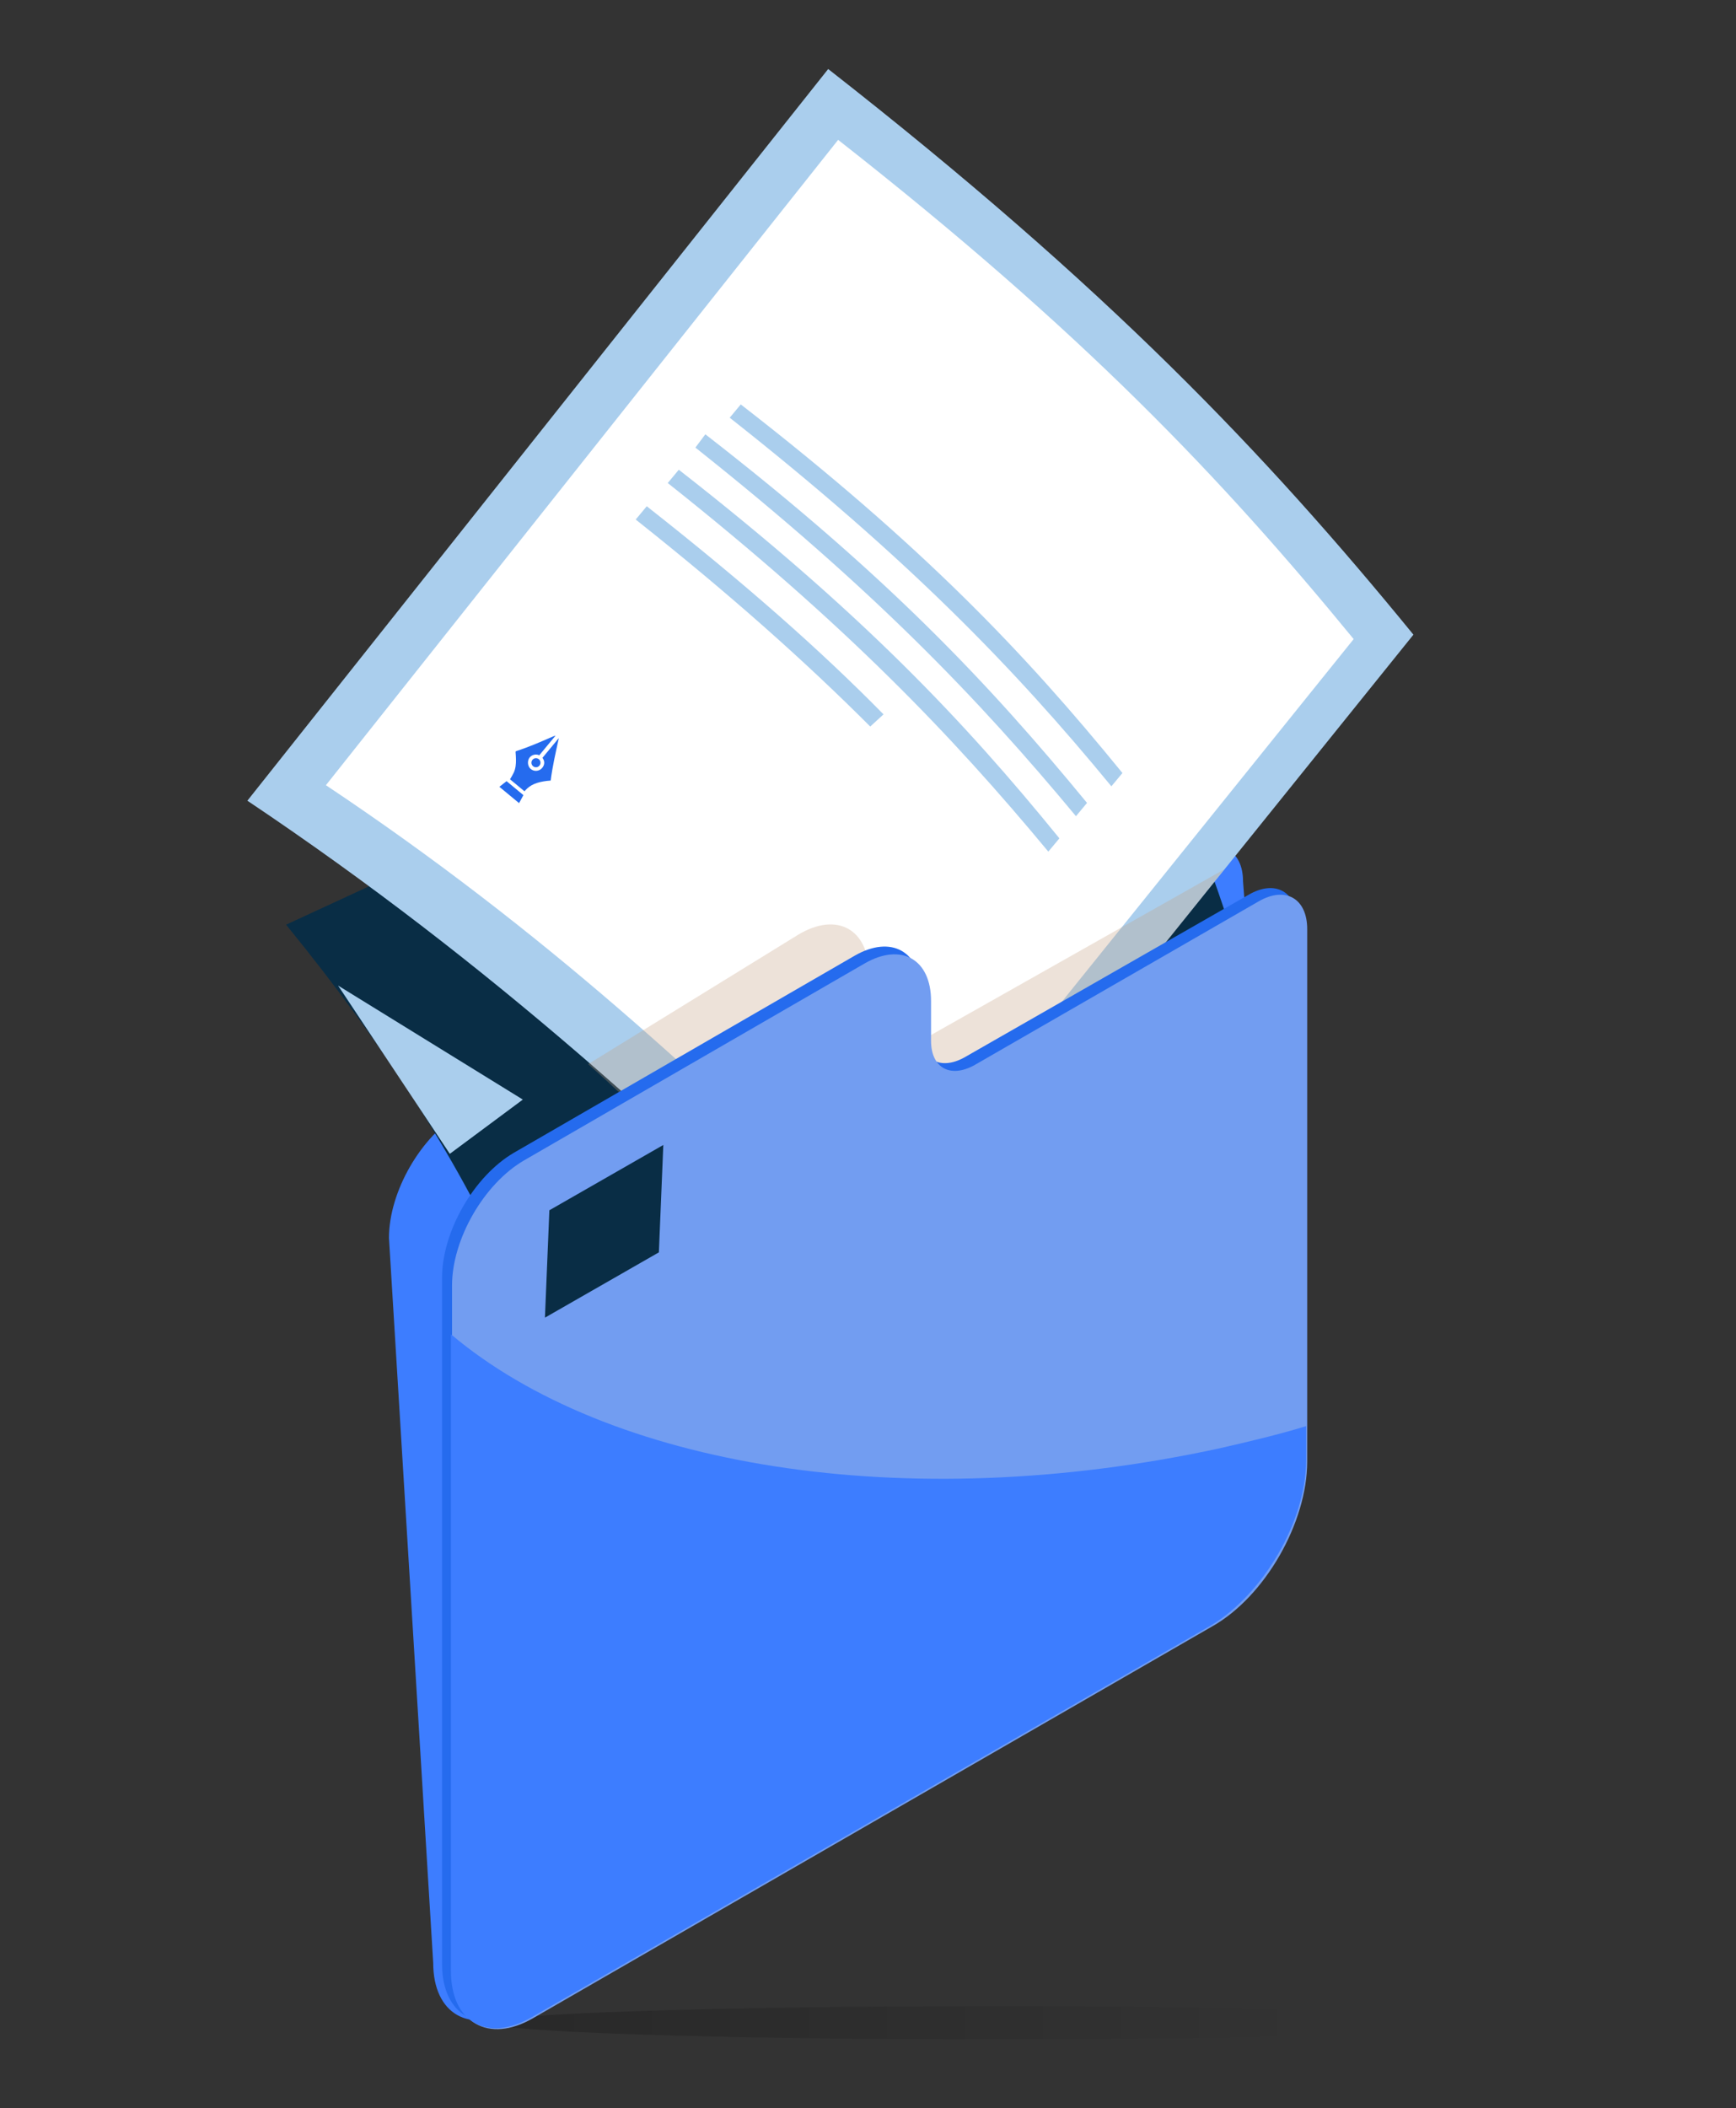 <svg width="117" height="142" viewBox="0 0 117 142" fill="none" xmlns="http://www.w3.org/2000/svg">
<rect x="0" y="0" width="117" height="142" fill="#333333" stroke="none"/>
<g clip-path="url(#clip0_777_101338)">
<g clip-path="url(#clip1_777_101338)">
<path d="M67.074 137.369C85.81 137.369 100.999 136.868 100.999 136.25C100.999 135.633 85.81 135.132 67.074 135.132C48.337 135.132 33.148 135.633 33.148 136.25C33.148 136.868 48.337 137.369 67.074 137.369Z" fill="url(#paint0_linear_777_101338)" fill-opacity="0.2"/>
<path d="M61.408 68.549C59.767 69.443 58.5 68.698 58.5 66.908V64.224C58.5 61.391 56.487 60.272 54.026 61.689L31.061 74.961C28.377 76.527 26.215 80.255 26.215 83.386L29.197 132.224C29.197 135.654 31.658 137.07 34.64 135.356L80.346 108.886C83.925 106.873 86.759 101.877 86.759 97.777L83.776 59.378C83.776 57.29 82.285 56.47 80.496 57.514L61.408 68.549Z" fill="#3D7DFF"/>
<path d="M86.685 86.592C87.729 73.469 82.136 57.737 72.667 37.605L19.281 62.285C32.851 78.912 39.711 94.272 39.264 108.811L86.685 86.592Z" fill="#092D45"/>
<path d="M95.26 42.75C85.268 30.522 74.606 19.338 55.817 4.649L16.672 53.934C33.374 65.119 45.676 76.601 58.203 88.755L95.26 42.75Z" fill="#AACEED"/>
<path d="M91.232 43.048C82.36 32.237 73.039 22.395 56.487 9.421L21.965 52.89C36.728 62.732 47.539 72.873 58.575 83.61L91.232 43.048Z" fill="white"/>
<path d="M49.18 28.136L49.925 27.241C62.228 36.785 69.088 44.017 75.649 52.07L74.903 52.965C68.342 44.986 61.184 37.605 49.18 28.136Z" fill="#AACEED"/>
<path d="M46.867 30.149L47.538 29.254C59.841 38.798 66.701 46.105 73.262 54.083L72.516 54.978C65.955 47.075 58.797 39.618 46.867 30.149Z" fill="#AACEED"/>
<path d="M45.004 32.535L45.749 31.64C57.978 41.184 64.912 48.491 71.399 56.469L70.653 57.364C64.092 49.46 56.934 42.004 45.004 32.535Z" fill="#AACEED"/>
<path opacity="0.3" d="M58.575 65.641L58.65 68.548C58.65 70.561 60.066 71.307 61.782 70.263L82.51 58.557L59.545 87.338C49.479 82.417 46.198 77.421 39.637 71.68L53.803 62.956C56.413 61.391 58.575 62.583 58.575 65.641Z" fill="#C29D7F"/>
<path d="M64.986 71.233C63.346 72.128 62.078 71.382 62.078 69.593V66.908C62.078 64.075 60.065 62.956 57.604 64.373L34.639 77.645C31.955 79.211 29.793 82.939 29.793 86.071V132.299C29.793 135.728 32.254 137.145 35.236 135.43L81.017 109.035C84.596 107.022 87.429 102.027 87.429 97.926V62.136C87.429 60.049 85.938 59.228 84.148 60.272L64.986 71.233Z" fill="#256BEE"/>
<path d="M65.658 71.755C64.017 72.649 62.75 71.904 62.75 70.114V67.43C62.75 64.597 60.737 63.478 58.276 64.895L35.311 78.167C32.627 79.733 30.465 83.461 30.465 86.592V132.82C30.465 136.25 32.925 137.667 35.908 135.952L81.689 109.557C85.267 107.544 88.101 102.548 88.101 98.448V62.584C88.101 60.496 86.61 59.676 84.82 60.72L65.658 71.755Z" fill="#729DF1"/>
<path d="M82.211 97.553C84.149 97.106 86.088 96.658 88.027 96.062V98.373C88.027 102.474 85.119 107.395 81.614 109.483L35.834 135.877C32.851 137.592 30.391 136.25 30.391 132.746V89.873C40.904 98.746 60.886 102.176 82.211 97.553Z" fill="#3D7DFF"/>
<path d="M37.025 81.522L44.705 77.123L44.406 84.356L36.727 88.755L37.025 81.522Z" fill="#092D45"/>
<path d="M35.237 74.066L30.316 77.72L22.785 66.386L35.237 74.066Z" fill="#AACEED"/>
<path d="M36.317 51.139C36.446 51.247 36.465 51.44 36.357 51.57C36.249 51.7 36.057 51.718 35.927 51.61C35.797 51.503 35.779 51.31 35.886 51.18C35.994 51.05 36.187 51.032 36.317 51.139Z" fill="#256BEE"/>
<path d="M37.113 52.577C37.023 52.585 36.935 52.591 36.846 52.602C36.559 52.64 36.276 52.693 36.008 52.806C35.768 52.907 35.565 53.056 35.392 53.251C35.378 53.267 35.363 53.283 35.347 53.299C35.016 53.024 34.689 52.754 34.374 52.493C34.459 52.343 34.554 52.196 34.627 52.038C34.754 51.763 34.777 51.466 34.774 51.167C34.773 51.001 34.76 50.836 34.748 50.669C34.745 50.625 34.755 50.604 34.8 50.59C35.623 50.326 36.413 49.98 37.204 49.637C37.281 49.603 37.357 49.57 37.443 49.549C37.389 49.614 37.335 49.679 37.282 49.743C36.97 50.12 36.658 50.497 36.346 50.874C36.127 50.774 35.857 50.828 35.696 51.023C35.535 51.218 35.536 51.603 35.769 51.797C36.002 51.99 36.349 51.957 36.542 51.724C36.736 51.49 36.707 51.245 36.56 51.046C36.813 50.74 37.066 50.435 37.32 50.129C37.419 50.01 37.518 49.89 37.616 49.77C37.629 49.755 37.644 49.74 37.663 49.727C37.453 50.67 37.238 51.609 37.114 52.576L37.113 52.577Z" fill="#256BEE"/>
<path d="M34.14 52.618L33.656 52.998L34.984 54.097L35.276 53.558L34.14 52.618Z" fill="#256BEE"/>
<path d="M58.651 48.938C54.326 44.614 49.331 40.14 42.844 34.995L43.589 34.101C50.225 39.32 55.295 43.794 59.545 48.118L58.651 48.938Z" fill="#AACEED"/>
</g>
</g>
<defs>
<linearGradient id="paint0_linear_777_101338" x1="35.013" y1="136.25" x2="88.697" y2="136.25" gradientUnits="userSpaceOnUse">
<stop/>
<stop offset="1" stop-opacity="0"/>
</linearGradient>
<clipPath id="clip0_777_101338">
<rect width="85" height="141" fill="white" transform="translate(16 0.508)"/>
</clipPath>
<clipPath id="clip1_777_101338">
<rect width="85" height="132.719" fill="white" transform="translate(16 4.649)"/>
</clipPath>
</defs>
</svg>
